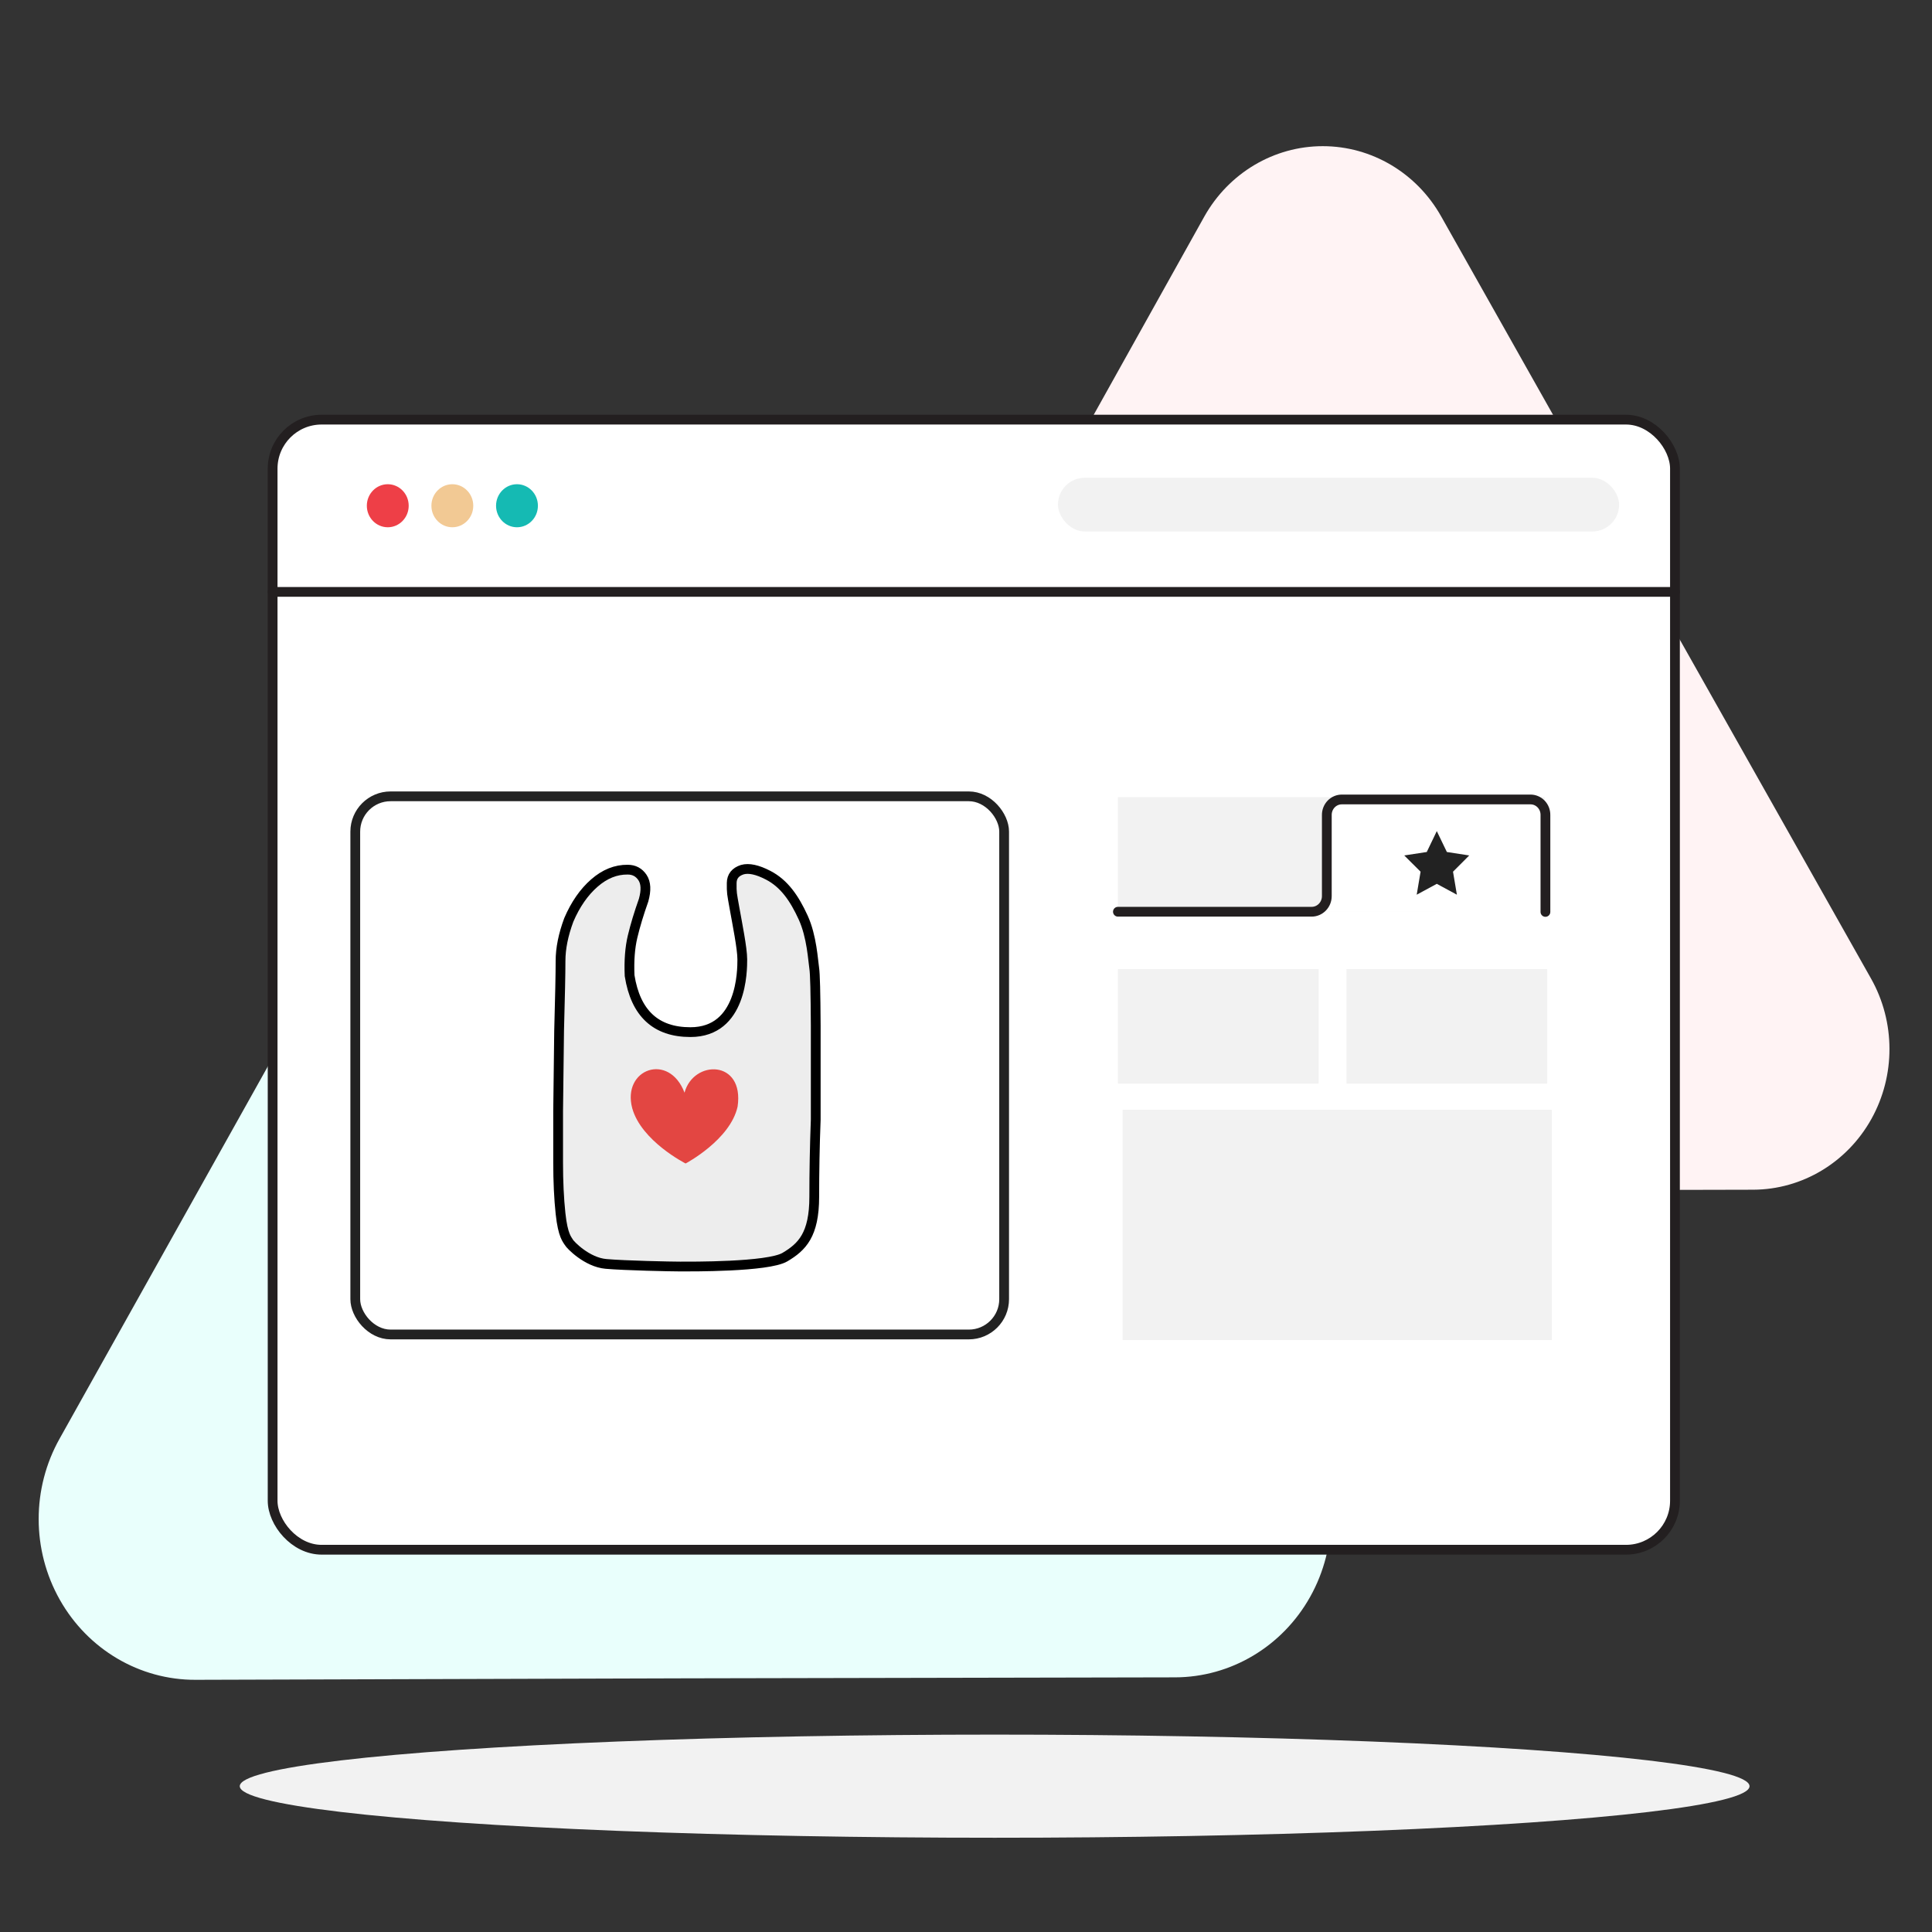 <?xml version="1.0" encoding="UTF-8"?>
<svg width="180px" height="180px" viewBox="0 0 180 180" version="1.1" xmlns="http://www.w3.org/2000/svg" xmlns:xlink="http://www.w3.org/1999/xlink">
    <rect x="0" y="0" width="180" height="180" fill="#333333" stroke="none"/>
    <title>2-add-your-design</title>
    <defs>
        <polygon id="path-1" points="0 0 180 0 180 180 0 180"></polygon>
    </defs>
    <g id="Page-1" stroke="none" stroke-width="1" fill="none" fill-rule="evenodd">
        <g id="pf-landing-personalized-baby-gifts" transform="translate(-630, -2722)">
            <g id="Group-6-Copy" transform="translate(144, 2636)">
                <g id="Steps-horizontal/0-Desktop/3-steps" transform="translate(0, 86)">
                    <g id="Steps-horizontal/3-Steps-item/Web-3-items-in-row-Copy" transform="translate(384, 0)">
                        <g id="2-add-your-design" transform="translate(102, 0)">
                            <mask id="mask-2" fill="white">
                                <use xlink:href="#path-1"></use>
                            </mask>
                            <use id="Mask" fill-opacity="0" fill="#FFFFFF" xlink:href="#path-1"></use>
                            <g id="valentine_step-2" mask="url(#mask-2)">
                                <g transform="translate(2, 3)" id="group-5">
                                    <polygon id="Path" points="0 0 175.505 0 175.505 180.491 0 180.491"></polygon>
                                    <g id="Group" transform="translate(1.416, 10.555)">
                                        <ellipse id="Oval" fill="#F2F2F2" fill-rule="nonzero" cx="89.253" cy="152.86" rx="70.33" ry="4.804"></ellipse>
                                        <path d="M72.814,39.037 C70.212,34.4 65.397,31.548 60.19,31.56 C54.984,31.572 50.182,34.446 47.599,39.096 L24.911,79.767 L2.145,120.468 C-0.468,125.113 -0.466,130.84 2.151,135.482 C4.768,140.125 9.6,142.973 14.818,142.949 L60.41,142.811 L106.063,142.72 C111.261,142.709 116.06,139.848 118.651,135.214 C121.243,130.58 121.235,124.876 118.63,120.25 L95.715,79.647 L72.814,39.037 Z" id="Path-2" fill="#E9FFFC" fill-rule="nonzero"></path>
                                        <path d="M130.857,6.613 C128.581,2.56 124.376,0.063 119.824,0.063 C115.273,0.063 111.068,2.56 108.792,6.613 L88.91,42.248 L69.031,77.835 C66.762,81.893 66.77,86.888 69.052,90.938 C71.335,94.988 75.546,97.478 80.098,97.47 L120.014,97.379 L159.933,97.288 C164.479,97.269 168.671,94.76 170.933,90.704 C173.194,86.649 173.184,81.661 170.904,77.616 L150.877,42.12 L130.857,6.613 Z" id="Path-3" fill="#FFF3F4" fill-rule="nonzero"></path>
                                        <rect id="Rectangle" stroke="#231F20" stroke-width="0.91" fill="#FFFFFF" fill-rule="nonzero" stroke-linecap="round" stroke-linejoin="round" x="21.984" y="25.542" width="130.652" height="105.288" rx="4.564"></rect>
                                        <rect id="Rectangle-2" fill="#F2F2F2" fill-rule="nonzero" x="95.152" y="30.958" width="52.281" height="5.004" rx="2.497"></rect>
                                        <ellipse id="Oval-2" fill="#EE3F47" fill-rule="nonzero" cx="32.711" cy="33.564" rx="1.95" ry="2.005"></ellipse>
                                        <ellipse id="Oval-3" fill="#F2C994" fill-rule="nonzero" cx="38.727" cy="33.564" rx="1.95" ry="2.005"></ellipse>
                                        <ellipse id="Oval-4" fill="#15BAB3" fill-rule="nonzero" cx="44.75" cy="33.564" rx="1.95" ry="2.005"></ellipse>
                                        <rect id="Rectangle-3" stroke="#222222" stroke-width="0.91" fill="#FFFFFF" fill-rule="nonzero" stroke-linecap="round" stroke-linejoin="round" x="29.684" y="60.637" width="60.453" height="50.138" rx="3.29"></rect>
                                        <g id="Group-5" transform="translate(48.584, 67.404)">
                                            <path d="M6.482,0.065 C5.381,0.051 4.346,0.466 3.377,1.311 C2.409,2.156 1.614,3.3 0.994,4.745 C0.48,6.128 0.224,7.401 0.224,8.564 C0.224,9.727 0.179,11.897 0.091,15.074 L0,22.542 L0,27.365 C0,29.125 0.075,30.705 0.224,32.106 C0.447,34.208 0.862,34.53 0.994,34.776 C1.125,35.023 2.684,36.641 4.455,36.797 C6.226,36.953 10.514,37.041 11.376,37.041 C12.238,37.041 19.547,37.101 21.13,36.163 C22.714,35.224 23.862,34.095 23.862,30.542 C23.862,28.174 23.908,25.776 24,23.35 L24,14.613 C23.983,11.515 23.937,9.732 23.862,9.265 C23.75,8.564 23.645,6.301 22.826,4.516 C22.006,2.73 21.065,1.36 19.567,0.583 C18.568,0.065 17.765,-0.108 17.158,0.065 C16.507,0.276 16.178,0.691 16.171,1.311 C16.161,2.241 16.182,2.247 16.434,3.663 C16.686,5.079 17.158,7.403 17.158,8.424 C17.158,9.446 17.156,15.202 12.325,15.202 C9.104,15.202 7.216,13.448 6.659,9.94 C6.598,8.546 6.69,7.332 6.938,6.297 C7.185,5.263 7.527,4.131 7.964,2.903 C8.22,1.986 8.184,1.284 7.858,0.796 C7.531,0.309 7.073,0.065 6.482,0.065 Z" id="Path-2" stroke="#000000" stroke-width="0.91" fill="#EDEDED"></path>
                                            <path d="M11.957,20.84 C10.85,16.928 6.333,18.119 6.976,21.849 C7.55,24.979 11.482,27.42 11.482,27.42 C11.482,27.42 15.813,25.603 16.77,22.563 C17.795,18.246 13.051,17.833 11.957,20.84 Z" id="Path" fill="#E34642" fill-rule="nonzero" transform="translate(11.914, 22.92) rotate(-5) translate(-11.914, -22.92) "></path>
                                        </g>
                                        <line x1="21.984" y1="41.589" x2="152.64" y2="41.589" id="Path-4" stroke="#231F20" stroke-width="0.91" stroke-linecap="round" stroke-linejoin="round"></line>
                                        <path d="M100.737,60.718 L140.497,60.718 L140.497,71.389 L100.737,71.389 L100.737,60.718 Z M100.737,76.732 L119.44,76.732 L119.44,87.403 L100.737,87.403 L100.737,76.732 Z M122.031,76.732 L140.734,76.732 L140.734,87.403 L122.031,87.403 L122.031,76.732 Z" id="Shape" fill="#F2F2F2" fill-rule="nonzero"></path>
                                        <path d="M100.737,71.389 L118.786,71.389 C119.568,71.389 120.201,70.737 120.201,69.933 L120.201,62.385 C120.196,61.997 120.343,61.623 120.61,61.349 C120.876,61.075 121.24,60.923 121.617,60.929 L139.153,60.929 C139.53,60.922 139.894,61.073 140.161,61.348 C140.428,61.622 140.575,61.997 140.568,62.385 L140.568,71.407" id="Path-5" stroke="#231F20" stroke-width="0.91" fill="#FFFFFF" fill-rule="nonzero" stroke-linecap="round" stroke-linejoin="round"></path>
                                        <polygon id="Path-6" fill="#F2F2F2" fill-rule="nonzero" points="101.176 89.838 141.163 89.838 141.163 111.296 101.176 111.296"></polygon>
                                        <polygon id="Path-7" fill="#222222" fill-rule="nonzero" points="130.447 63.877 131.385 65.824 133.469 66.145 131.958 67.659 132.319 69.802 130.447 68.79 128.575 69.802 128.936 67.659 127.414 66.145 129.512 65.824"></polygon>
                                    </g>
                                </g>
                            </g>
                        </g>
                    </g>
                </g>
            </g>
        </g>
    </g>
</svg>
